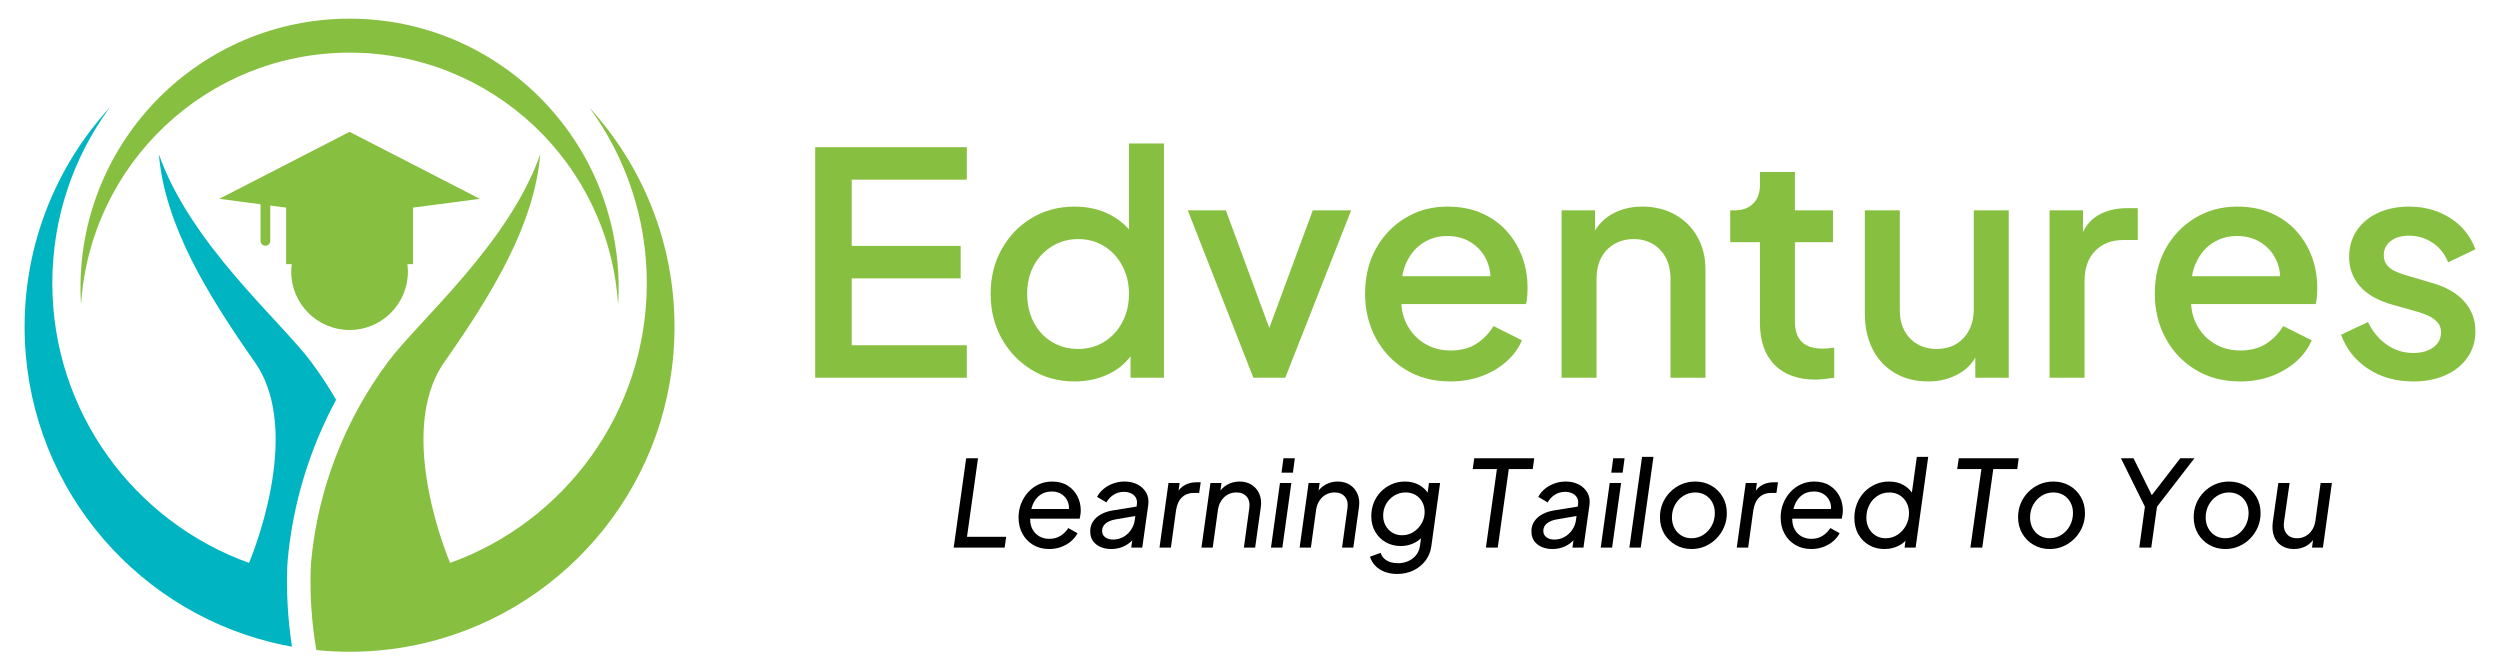 <svg xmlns="http://www.w3.org/2000/svg" id="Layer_1" data-name="Layer 1" viewBox="0 0 2863.68 767.96"><defs><style>      .cls-1 {        fill: #00b4c2;      }      .cls-2 {        fill: #87bf40;      }    </style></defs><path class="cls-2" d="M400.41,60.31c-163.69,0-297.56,127.61-307.59,288.78-.4-6.45-.63-12.95-.63-19.49C92.19,159.37,230.18,21.38,400.41,21.38s308.22,137.98,308.22,308.21c0,6.55-.22,13.04-.63,19.49-10.03-161.17-143.89-288.78-307.59-288.78"></path><path class="cls-2" d="M400.41,151.01l-149.22,76.74,47.27,6.22v41.94c0,3.07,2.49,5.56,5.56,5.56s5.56-2.49,5.56-5.56v-40.48l18.16,2.38v64.76h6.45c-.36,2.82-.61,5.67-.61,8.59,0,36.91,29.92,66.83,66.83,66.83s66.83-29.92,66.83-66.83c0-2.92-.25-5.77-.61-8.59h6.46v-64.76l76.54-10.06-149.22-76.74Z"></path><path class="cls-2" d="M355.66,661.87c.08-9.11.45-15.48.7-18.08,7.59-82.61,38-161.74,87.74-228.8,35.4-47.73,138.5-135.12,174.76-238.32-7.01,80.63-53.89,158.24-110.03,238.32-57.16,81.55,6.77,229.8,6.77,229.8,131.34-47.21,225.28-172.89,225.28-320.48,0-75.18-24.4-144.65-65.65-200.98,60.48,66.18,97.4,154.3,97.4,251.03,0,174.73-120.39,321.33-282.74,361.4-28.66,7.08-58.64,10.82-89.49,10.82-12.85,0-25.52-.65-38.03-1.91-5.87-33.33-6.9-63.93-6.72-82.8"></path><path class="cls-1" d="M328.75,661.6c.09-9.7.49-16.9.82-20.4,5.9-64.2,24.85-126.5,55.43-183.26-8.58-14.78-18-29.13-28.26-42.95-35.41-47.72-138.51-135.11-174.77-238.31,7.01,80.62,53.88,158.22,110.02,238.31,57.17,81.56-6.77,229.8-6.77,229.8-131.35-47.21-225.28-172.88-225.28-320.47,0-75.2,24.39-144.66,65.65-200.99-60.49,66.18-97.4,154.3-97.4,251.04,0,174.73,120.38,321.32,282.73,361.39,7.75,1.91,15.59,3.58,23.53,4.99-5.26-33.83-5.85-63.69-5.71-79.14"></path><g><path class="cls-2" d="M933.78,432.67V168.59h173.69v37.22h-131.86v75.86h124.78v37.22h-124.78v76.57h131.86v37.22h-173.69Z"></path><path class="cls-2" d="M1230.82,436.92c-18.21,0-34.56-4.43-49.1-13.29-14.53-8.86-26-20.85-34.38-35.98-8.39-15.12-12.59-32.13-12.59-51.04s4.19-35.92,12.59-51.04c8.39-15.12,19.85-27.06,34.38-35.8,14.54-8.74,30.89-13.12,49.1-13.12,15.12,0,28.65,3.07,40.58,9.22,11.93,6.15,21.32,14.66,28.18,25.52l-6.37,9.22v-116.27h40.06v268.33h-38.29v-38.99l4.61,7.45c-6.62,11.58-16.01,20.44-28.18,26.59-12.17,6.14-25.7,9.22-40.58,9.22ZM1235.07,399.7c11.1,0,21.03-2.71,29.77-8.15,8.74-5.43,15.66-12.94,20.75-22.51,5.07-9.57,7.62-20.38,7.62-32.44s-2.55-22.51-7.62-32.08c-5.09-9.57-12-17.07-20.75-22.51-8.74-5.43-18.67-8.15-29.77-8.15s-21.15,2.78-30.13,8.33c-8.98,5.56-15.95,13-20.91,22.33-4.96,9.34-7.44,20.03-7.44,32.08s2.48,22.86,7.44,32.44c4.96,9.57,11.87,17.07,20.74,22.51,8.86,5.44,18.96,8.15,30.3,8.15Z"></path><path class="cls-2" d="M1435.7,432.67l-75.14-191.77h43.6l57.78,156.32h-15.95l57.78-156.32h43.95l-75.49,191.77h-36.51Z"></path><path class="cls-2" d="M1661.14,436.92c-19.14,0-36.04-4.43-50.69-13.29-14.66-8.86-26.12-20.92-34.38-36.16-8.28-15.25-12.41-32.31-12.41-51.22s4.13-36.51,12.41-51.4c8.26-14.89,19.55-26.64,33.85-35.27,14.29-8.62,30.3-12.94,48.03-12.94,14.65,0,27.65,2.48,38.99,7.45,11.35,4.96,20.92,11.76,28.72,20.38,7.8,8.63,13.77,18.49,17.9,29.6,4.13,11.11,6.2,22.92,6.2,35.44,0,3.07-.12,6.27-.36,9.57-.24,3.31-.71,6.38-1.42,9.22h-152.77v-31.9h129.73l-18.79,14.54c2.13-11.58,1.3-21.92-2.47-31.02-3.79-9.09-9.7-16.3-17.72-21.62-8.04-5.32-17.37-7.98-28.01-7.98s-19.74,2.66-28.01,7.98c-8.27,5.32-14.66,12.94-19.14,22.86-4.49,9.92-6.26,21.75-5.32,35.45-1.18,13,.65,24.34,5.5,34.03,4.84,9.69,11.7,17.26,20.56,22.69,8.87,5.44,18.85,8.15,29.95,8.15,11.82,0,21.75-2.6,29.78-7.8,8.03-5.19,14.53-11.93,19.49-20.2l32.61,16.31c-3.79,8.98-9.63,17.01-17.54,24.1-7.92,7.09-17.37,12.71-28.36,16.84-10.99,4.13-23.11,6.2-36.34,6.2Z"></path><path class="cls-2" d="M1788.75,432.67v-191.77h38.28v37.57l-4.61-4.96c4.72-12.05,12.28-21.21,22.68-27.47,10.4-6.26,22.45-9.4,36.16-9.4s26.7,3.07,37.57,9.22c10.87,6.15,19.38,14.66,25.52,25.52,6.15,10.87,9.22,23.39,9.22,37.57v123.71h-40.06v-113.08c0-9.45-1.77-17.54-5.32-24.28-3.54-6.73-8.51-11.99-14.88-15.77-6.38-3.78-13.71-5.67-21.98-5.67s-15.66,1.89-22.15,5.67c-6.51,3.79-11.52,9.04-15.06,15.77-3.55,6.74-5.33,14.83-5.33,24.28v113.08h-40.05Z"></path><path class="cls-2" d="M2079.41,434.79c-20.09,0-35.68-5.67-46.79-17.01-11.11-11.35-16.67-27.29-16.67-47.86v-92.51h-34.03v-36.51h5.33c8.97,0,16.01-2.6,21.09-7.8,5.08-5.19,7.62-12.28,7.62-21.27v-14.89h40.06v43.96h43.6v36.51h-43.6v90.74c0,6.62,1.07,12.23,3.19,16.84,2.12,4.61,5.55,8.15,10.28,10.63,4.72,2.48,10.86,3.73,18.43,3.73,1.89,0,4.01-.12,6.37-.35,2.36-.24,4.61-.47,6.74-.71v34.39c-3.31.47-6.98.94-10.99,1.42-4.02.47-7.56.71-10.63.71Z"></path><path class="cls-2" d="M2208.44,436.92c-14.42,0-27.12-3.25-38.11-9.75-10.99-6.5-19.44-15.59-25.34-27.29-5.91-11.69-8.86-25.22-8.86-40.58v-118.39h40.06v114.85c0,8.74,1.77,16.43,5.32,23.04,3.54,6.62,8.51,11.76,14.88,15.42,6.38,3.67,13.7,5.5,21.98,5.5s15.95-1.89,22.33-5.67c6.37-3.78,11.34-9.1,14.88-15.95,3.55-6.85,5.32-14.89,5.32-24.1v-113.08h40.06v191.77h-38.28v-37.57l4.61,4.96c-4.49,12.05-11.99,21.21-22.51,27.47-10.52,6.26-22.62,9.4-36.33,9.4Z"></path><path class="cls-2" d="M2347.74,432.67v-191.77h38.28v38.99l-3.55-5.67c4.26-12.76,11.1-21.92,20.57-27.47,9.44-5.55,20.79-8.33,34.02-8.33h11.7v36.51h-16.66c-13.24,0-23.93,4.14-32.08,12.41-8.16,8.28-12.24,19.85-12.24,34.74v110.59h-40.05Z"></path><path class="cls-2" d="M2565.74,436.92c-19.14,0-36.04-4.43-50.69-13.29-14.66-8.86-26.12-20.92-34.38-36.16-8.28-15.25-12.41-32.31-12.41-51.22s4.13-36.51,12.41-51.4c8.26-14.89,19.55-26.64,33.85-35.27,14.29-8.62,30.3-12.94,48.03-12.94,14.65,0,27.65,2.48,38.99,7.45,11.35,4.96,20.92,11.76,28.72,20.38,7.8,8.63,13.77,18.49,17.9,29.6,4.13,11.11,6.2,22.92,6.2,35.44,0,3.07-.12,6.27-.36,9.57-.24,3.31-.71,6.38-1.42,9.22h-152.77v-31.9h129.73l-18.79,14.54c2.13-11.58,1.3-21.92-2.47-31.02-3.79-9.09-9.7-16.3-17.72-21.62-8.04-5.32-17.37-7.98-28.01-7.98s-19.74,2.66-28.01,7.98c-8.27,5.32-14.66,12.94-19.14,22.86-4.49,9.92-6.26,21.75-5.32,35.45-1.18,13,.65,24.34,5.5,34.03,4.84,9.69,11.7,17.26,20.56,22.69,8.87,5.44,18.85,8.15,29.95,8.15,11.82,0,21.75-2.6,29.78-7.8,8.03-5.19,14.53-11.93,19.49-20.2l32.61,16.31c-3.79,8.98-9.63,17.01-17.54,24.1-7.92,7.09-17.37,12.71-28.36,16.84-10.99,4.13-23.11,6.2-36.34,6.2Z"></path><path class="cls-2" d="M2764.23,436.92c-19.85,0-37.1-4.84-51.75-14.53-14.66-9.69-24.94-22.69-30.84-38.99l30.84-14.53c5.19,10.87,12.34,19.49,21.44,25.88,9.09,6.38,19.2,9.57,30.3,9.57,9.45,0,17.14-2.13,23.04-6.38,5.91-4.25,8.87-10.04,8.87-17.37,0-4.49-1.3-8.21-3.9-11.17-2.61-2.96-5.85-5.37-9.74-7.27s-7.87-3.42-11.88-4.61l-30.13-8.5c-16.78-4.73-29.24-11.82-37.39-21.27-8.16-9.45-12.23-20.56-12.23-33.32,0-11.58,2.95-21.74,8.86-30.49,5.91-8.74,14.06-15.48,24.46-20.2,10.4-4.73,22.22-7.09,35.45-7.09,17.49,0,33.09,4.32,46.79,12.94,13.71,8.63,23.4,20.62,29.07,35.98l-31.2,14.89c-3.78-9.45-9.69-16.89-17.72-22.33-8.04-5.43-17.13-8.15-27.29-8.15-8.74,0-15.72,2.07-20.92,6.2-5.2,4.14-7.8,9.51-7.8,16.13,0,4.49,1.18,8.22,3.55,11.17,2.35,2.96,5.43,5.32,9.22,7.09,3.78,1.77,7.68,3.25,11.69,4.43l31.2,9.22c15.83,4.49,28,11.52,36.51,21.09,8.51,9.57,12.77,20.98,12.77,34.21,0,11.35-3.01,21.33-9.05,29.95-6.02,8.63-14.35,15.37-24.99,20.21-10.63,4.84-23.04,7.27-37.22,7.27Z"></path></g><g><path d="M1092.43,627.24l14.28-102.29h13.59l-12.63,89.94h44.9l-1.78,12.36h-58.35Z"></path><path d="M1201.73,628.89c-6.86,0-12.93-1.56-18.19-4.67-5.27-3.11-9.39-7.39-12.36-12.84-2.97-5.44-4.46-11.65-4.46-18.6,0-5.59.96-10.85,2.88-15.79s4.62-9.33,8.1-13.18c3.47-3.84,7.55-6.84,12.22-8.99,4.67-2.15,9.75-3.22,15.24-3.22,7.05,0,13,1.56,17.86,4.67,4.84,3.11,8.56,7.16,11.12,12.15,2.56,4.99,3.84,10.41,3.84,16.27,0,1.56-.14,3.21-.42,4.94s-.55,3.25-.82,4.53h-60.69l.68-11.12h53.41l-6.59,4.81c1.28-4.58,1.24-8.74-.14-12.5-1.37-3.75-3.68-6.75-6.93-8.99-3.25-2.24-7.07-3.36-11.46-3.36-5.49,0-10.09,1.37-13.8,4.12-3.71,2.75-6.5,6.5-8.38,11.26s-2.81,10.25-2.81,16.48c0,4.57.98,8.56,2.95,11.94,1.97,3.39,4.6,5.97,7.89,7.76s6.96,2.68,10.99,2.68c5.03,0,9.36-1.17,12.98-3.5,3.61-2.33,6.56-5.28,8.85-8.85l10.58,5.9c-1.74,3.39-4.21,6.45-7.41,9.2-3.21,2.74-6.96,4.92-11.26,6.52-4.31,1.6-8.93,2.4-13.87,2.4Z"></path><path d="M1272.71,628.89c-4.3,0-8.26-.76-11.87-2.27-3.62-1.51-6.52-3.75-8.73-6.73-2.19-2.97-3.3-6.7-3.3-11.19s1.1-8.12,3.3-11.46c2.2-3.34,5.29-6.09,9.27-8.24,3.98-2.15,8.67-3.64,14.07-4.46l28.02-4.53-1.1,10.71-24.71,4.26c-4.67.82-8.38,2.36-11.12,4.6s-4.12,5.06-4.12,8.45c0,3.11,1.16,5.56,3.5,7.34,2.33,1.79,5.37,2.68,9.13,2.68,4.3,0,8.22-1.01,11.74-3.02s6.45-4.74,8.78-8.17c2.34-3.43,3.78-7.2,4.32-11.33l2.34-17.57c.45-3.3.02-6.02-1.3-8.17-1.33-2.15-3.21-3.75-5.64-4.81-2.43-1.05-5.05-1.58-7.89-1.58-4.49,0-8.46,1.15-11.94,3.43-3.47,2.29-6.18,5.17-8.1,8.65l-10.71-6.32c1.74-3.39,4.21-6.4,7.41-9.06,3.21-2.65,6.89-4.74,11.06-6.25,4.16-1.51,8.54-2.27,13.12-2.27,5.58,0,10.55,1.15,14.89,3.43,4.34,2.29,7.64,5.45,9.89,9.48,2.25,4.03,3,8.7,2.27,14l-6.86,48.74h-12.63l1.93-14,2.75,1.23c-1.93,2.93-4.31,5.5-7.14,7.69-2.84,2.2-6,3.87-9.48,5.01-3.47,1.15-7.19,1.72-11.12,1.72Z"></path><path d="M1328.17,627.24l10.3-74.01h12.77l-1.92,13.59-1.24-1.92c2.38-4.21,5.49-7.35,9.34-9.4,3.84-2.06,8.33-3.09,13.46-3.09h4.52l-1.78,12.22h-6.45c-5.22,0-9.61,1.67-13.18,5.01-3.57,3.34-5.85,8.31-6.86,14.9l-5.9,42.7h-13.05Z"></path><path d="M1376.23,627.24l10.3-74.01h12.63l-1.93,14.42-1.92-1.51c2.38-4.67,5.76-8.26,10.16-10.78,4.39-2.52,9.2-3.78,14.41-3.78s10.08,1.28,14.01,3.84c3.93,2.56,6.84,6.07,8.72,10.5,1.87,4.44,2.4,9.5,1.58,15.17l-6.45,46.13h-12.91l6.18-45.04c.82-5.49-.13-9.89-2.88-13.18-2.75-3.3-6.69-4.94-11.81-4.94-3.57,0-6.84.8-9.81,2.4-2.97,1.61-5.45,3.87-7.42,6.8-1.96,2.93-3.27,6.36-3.91,10.3l-6.04,43.66h-12.91Z"></path><path d="M1455.87,627.24l10.3-74.01h13.04l-10.29,74.01h-13.05ZM1467.95,541.43l2.2-16.48h13.04l-2.2,16.48h-13.04Z"></path><path d="M1488.68,627.24l10.3-74.01h12.63l-1.93,14.42-1.92-1.51c2.38-4.67,5.76-8.26,10.16-10.78,4.39-2.52,9.2-3.78,14.41-3.78s10.08,1.28,14.01,3.84c3.93,2.56,6.84,6.07,8.72,10.5,1.87,4.44,2.4,9.5,1.58,15.17l-6.45,46.13h-12.91l6.18-45.04c.82-5.49-.13-9.89-2.88-13.18-2.75-3.3-6.69-4.94-11.81-4.94-3.57,0-6.84.8-9.81,2.4-2.97,1.61-5.45,3.87-7.42,6.8-1.96,2.93-3.27,6.36-3.91,10.3l-6.04,43.66h-12.91Z"></path><path d="M1600.44,657.45c-5.4,0-10.25-.85-14.55-2.54-4.31-1.69-7.86-4.03-10.64-7-2.8-2.97-4.79-6.39-5.98-10.23l12.22-4.39c.92,3.3,3.04,6.09,6.38,8.38,3.34,2.29,7.94,3.43,13.81,3.43,3.93,0,7.67-.76,11.19-2.27,3.52-1.51,6.52-3.73,8.99-6.66,2.47-2.93,4.03-6.59,4.67-10.98l2.46-17.71,3.57,2.61c-2.83,5.03-6.75,8.86-11.74,11.46-4.99,2.61-10.42,3.91-16.27,3.91-6.32,0-12.04-1.44-17.16-4.32-5.13-2.88-9.18-6.91-12.15-12.08s-4.47-11.14-4.47-17.92c0-5.5.96-10.64,2.88-15.45,1.93-4.81,4.65-8.99,8.18-12.56,3.52-3.57,7.62-6.38,12.28-8.45,4.66-2.06,9.74-3.09,15.24-3.09,6.13,0,11.58,1.33,16.34,3.98,4.76,2.66,8.47,6.32,11.12,10.99l-2.19,3.16,2.19-16.48h12.78l-10.03,72.36c-.82,6.32-3.09,11.88-6.8,16.68-3.7,4.81-8.33,8.54-13.86,11.19-5.54,2.65-11.7,3.98-18.47,3.98ZM1605.94,613.1c4.84,0,9.22-1.24,13.11-3.71,3.89-2.47,7.01-5.72,9.34-9.74,2.33-4.03,3.5-8.38,3.5-13.05,0-4.3-.92-8.17-2.75-11.61-1.83-3.43-4.39-6.11-7.69-8.03s-7.1-2.88-11.4-2.88c-4.58,0-8.84,1.17-12.78,3.5-3.93,2.33-7.06,5.51-9.4,9.54-2.33,4.03-3.49,8.56-3.49,13.59,0,4.21.93,8.01,2.81,11.4,1.87,3.39,4.44,6.07,7.69,8.03,3.25,1.97,6.93,2.96,11.06,2.96Z"></path><path d="M1702.05,627.24l12.62-89.93h-27.73l1.78-12.36h68.66l-1.65,12.36h-27.46l-12.63,89.93h-13.59Z"></path><path d="M1778.11,628.89c-4.3,0-8.26-.76-11.87-2.27-3.62-1.51-6.52-3.75-8.73-6.73-2.19-2.97-3.3-6.7-3.3-11.19s1.1-8.12,3.3-11.46c2.2-3.34,5.29-6.09,9.27-8.24,3.98-2.15,8.67-3.64,14.07-4.46l28.02-4.53-1.1,10.71-24.71,4.26c-4.67.82-8.38,2.36-11.12,4.6-2.75,2.24-4.12,5.06-4.12,8.45,0,3.11,1.16,5.56,3.5,7.34,2.33,1.79,5.37,2.68,9.13,2.68,4.3,0,8.22-1.01,11.74-3.02,3.52-2.01,6.45-4.74,8.78-8.17,2.34-3.43,3.78-7.2,4.32-11.33l2.34-17.57c.45-3.3.02-6.02-1.3-8.17-1.33-2.15-3.21-3.75-5.64-4.81-2.43-1.05-5.05-1.58-7.89-1.58-4.49,0-8.46,1.15-11.94,3.43-3.47,2.29-6.18,5.17-8.1,8.65l-10.71-6.32c1.74-3.39,4.21-6.4,7.41-9.06,3.21-2.65,6.89-4.74,11.06-6.25,4.16-1.51,8.54-2.27,13.12-2.27,5.58,0,10.55,1.15,14.89,3.43,4.34,2.29,7.64,5.45,9.89,9.48,2.25,4.03,3,8.7,2.27,14l-6.86,48.74h-12.63l1.93-14,2.75,1.23c-1.93,2.93-4.31,5.5-7.14,7.69-2.84,2.2-6,3.87-9.48,5.01-3.47,1.15-7.19,1.72-11.12,1.72Z"></path><path d="M1833.58,627.24l10.3-74.01h13.04l-10.29,74.01h-13.05ZM1845.67,541.43l2.2-16.48h13.04l-2.2,16.48h-13.04Z"></path><path d="M1866.39,627.24l14.56-103.94h13.04l-14.55,103.94h-13.05Z"></path><path d="M1937.52,628.89c-6.68,0-12.75-1.56-18.19-4.67-5.45-3.11-9.8-7.41-13.05-12.9-3.25-5.5-4.87-11.81-4.87-18.95,0-5.68,1.03-10.96,3.09-15.86,2.06-4.9,4.95-9.22,8.65-12.97,3.71-3.75,8.01-6.68,12.91-8.79,4.9-2.11,10.14-3.16,15.72-3.16,6.86,0,13.02,1.56,18.47,4.67,5.44,3.11,9.76,7.39,12.97,12.84,3.2,5.45,4.81,11.69,4.81,18.74,0,5.68-1.06,10.98-3.16,15.93s-5.03,9.32-8.78,13.11c-3.76,3.8-8.05,6.75-12.91,8.86-4.85,2.11-10.08,3.16-15.66,3.16ZM1937.52,616.54c5.13,0,9.71-1.33,13.73-3.98,4.03-2.65,7.21-6.15,9.55-10.5,2.33-4.35,3.5-9.13,3.5-14.35,0-4.57-.96-8.65-2.89-12.22-1.92-3.57-4.57-6.36-7.96-8.38-3.39-2.01-7.28-3.02-11.67-3.02-4.94,0-9.45,1.31-13.52,3.91-4.08,2.61-7.28,6.07-9.61,10.37-2.33,4.3-3.5,9.06-3.5,14.28,0,4.58.96,8.68,2.88,12.29,1.93,3.62,4.58,6.45,7.97,8.51,3.38,2.06,7.23,3.09,11.53,3.09Z"></path><path d="M1989.41,627.24l10.3-74.01h12.77l-1.92,13.59-1.24-1.92c2.38-4.21,5.49-7.35,9.34-9.4,3.84-2.06,8.33-3.09,13.46-3.09h4.52l-1.78,12.22h-6.45c-5.22,0-9.61,1.67-13.18,5.01-3.57,3.34-5.85,8.31-6.86,14.9l-5.9,42.7h-13.05Z"></path><path d="M2074.69,628.89c-6.86,0-12.93-1.56-18.2-4.67-5.26-3.11-9.38-7.39-12.35-12.84-2.98-5.44-4.47-11.65-4.47-18.6,0-5.59.96-10.85,2.88-15.79,1.93-4.94,4.63-9.33,8.1-13.18,3.48-3.84,7.55-6.84,12.22-8.99,4.67-2.15,9.75-3.22,15.24-3.22,7.05,0,13,1.56,17.86,4.67,4.84,3.11,8.56,7.16,11.12,12.15,2.56,4.99,3.84,10.41,3.84,16.27,0,1.56-.14,3.21-.42,4.94s-.55,3.25-.82,4.53h-60.69l.69-11.12h53.41l-6.59,4.81c1.28-4.58,1.24-8.74-.14-12.5-1.37-3.75-3.68-6.75-6.93-8.99-3.25-2.24-7.07-3.36-11.46-3.36-5.5,0-10.09,1.37-13.8,4.12-3.71,2.75-6.51,6.5-8.38,11.26-1.88,4.76-2.82,10.25-2.82,16.48,0,4.57.99,8.56,2.96,11.94,1.96,3.39,4.6,5.97,7.89,7.76s6.96,2.68,10.98,2.68c5.03,0,9.37-1.17,12.98-3.5,3.61-2.33,6.56-5.28,8.85-8.85l10.58,5.9c-1.74,3.39-4.21,6.45-7.41,9.2-3.21,2.74-6.96,4.92-11.26,6.52-4.31,1.6-8.93,2.4-13.87,2.4Z"></path><path d="M2158.58,628.89c-6.68,0-12.63-1.53-17.85-4.6-5.22-3.07-9.29-7.28-12.22-12.63-2.94-5.35-4.4-11.46-4.4-18.33,0-5.86,1.01-11.33,3.02-16.41,2.02-5.08,4.81-9.5,8.38-13.25s7.78-6.7,12.63-8.86c4.85-2.15,10.07-3.22,15.66-3.22,6.4,0,11.96,1.35,16.68,4.05,4.72,2.7,8.4,6.34,11.06,10.92l-2.2,2.61,6.32-45.86h13.05l-14.42,103.94h-12.63l2.06-15.79,3.44,2.06c-2.84,5.03-6.83,8.86-11.94,11.46-5.13,2.61-10.67,3.91-16.62,3.91ZM2159.96,616.54c5.03,0,9.57-1.33,13.59-3.98,4.03-2.65,7.23-6.15,9.61-10.5s3.57-9.08,3.57-14.21c0-4.58-.96-8.65-2.88-12.22-1.93-3.57-4.58-6.38-7.97-8.44-3.38-2.06-7.27-3.09-11.67-3.09-5.03,0-9.57,1.31-13.59,3.91-4.03,2.61-7.17,6.11-9.4,10.5-2.25,4.4-3.36,9.24-3.36,14.56,0,4.49.93,8.49,2.81,12.01,1.87,3.53,4.49,6.32,7.82,8.38,3.34,2.06,7.17,3.09,11.47,3.09Z"></path><path d="M2257.03,627.24l12.62-89.93h-27.73l1.78-12.36h68.66l-1.65,12.36h-27.46l-12.63,89.93h-13.59Z"></path><path d="M2347.77,628.89c-6.68,0-12.75-1.56-18.19-4.67-5.45-3.11-9.8-7.41-13.05-12.9-3.25-5.5-4.87-11.81-4.87-18.95,0-5.68,1.03-10.96,3.09-15.86,2.06-4.9,4.95-9.22,8.65-12.97,3.71-3.75,8.01-6.68,12.91-8.79,4.9-2.11,10.14-3.16,15.72-3.16,6.86,0,13.02,1.56,18.47,4.67,5.44,3.11,9.76,7.39,12.97,12.84,3.2,5.45,4.81,11.69,4.81,18.74,0,5.68-1.06,10.98-3.16,15.93-2.11,4.94-5.03,9.32-8.78,13.11-3.76,3.8-8.05,6.75-12.91,8.86-4.85,2.11-10.08,3.16-15.66,3.16ZM2347.77,616.54c5.13,0,9.71-1.33,13.73-3.98,4.03-2.65,7.21-6.15,9.55-10.5,2.33-4.35,3.5-9.13,3.5-14.35,0-4.57-.96-8.65-2.89-12.22-1.92-3.57-4.57-6.36-7.96-8.38-3.39-2.01-7.28-3.02-11.67-3.02-4.94,0-9.45,1.31-13.52,3.91-4.08,2.61-7.28,6.07-9.61,10.37s-3.5,9.06-3.5,14.28c0,4.58.96,8.68,2.88,12.29,1.93,3.62,4.58,6.45,7.97,8.51,3.38,2.06,7.23,3.09,11.53,3.09Z"></path><path d="M2450.48,627.24l6.45-46.82-27.46-55.47h14.42l23.2,46.82-5.49-.41,35.83-46.41h16.2l-42.84,55.47-6.59,46.82h-13.73Z"></path><path d="M2548.92,628.89c-6.68,0-12.75-1.56-18.19-4.67-5.45-3.11-9.8-7.41-13.05-12.9-3.25-5.5-4.87-11.81-4.87-18.95,0-5.68,1.03-10.96,3.09-15.86,2.06-4.9,4.95-9.22,8.65-12.97,3.71-3.75,8.01-6.68,12.91-8.79,4.9-2.11,10.14-3.16,15.72-3.16,6.86,0,13.02,1.56,18.47,4.67,5.44,3.11,9.76,7.39,12.97,12.84,3.2,5.45,4.81,11.69,4.81,18.74,0,5.68-1.06,10.98-3.16,15.93s-5.03,9.32-8.78,13.11c-3.76,3.8-8.05,6.75-12.91,8.86-4.85,2.11-10.08,3.16-15.66,3.16ZM2548.92,616.54c5.13,0,9.71-1.33,13.73-3.98,4.03-2.65,7.21-6.15,9.55-10.5,2.33-4.35,3.5-9.13,3.5-14.35,0-4.57-.96-8.65-2.89-12.22-1.92-3.57-4.57-6.36-7.96-8.38-3.39-2.01-7.28-3.02-11.67-3.02-4.94,0-9.45,1.31-13.52,3.91-4.08,2.61-7.28,6.07-9.61,10.37-2.33,4.3-3.5,9.06-3.5,14.28,0,4.58.96,8.68,2.88,12.29,1.93,3.62,4.58,6.45,7.97,8.51,3.38,2.06,7.23,3.09,11.53,3.09Z"></path><path d="M2627.61,628.89c-5.5,0-10.23-1.28-14.21-3.84-3.98-2.56-6.85-6.18-8.58-10.85-1.74-4.67-2.2-10.16-1.37-16.48l6.32-44.48h12.9l-6.45,45.04c-.46,3.66-.14,6.86.96,9.61,1.1,2.75,2.83,4.88,5.21,6.39,2.38,1.51,5.31,2.27,8.79,2.27s6.82-.8,9.74-2.4c2.93-1.6,5.38-3.87,7.35-6.8,1.97-2.93,3.28-6.41,3.92-10.43l6.03-43.66h12.91l-10.29,74.01h-12.49l1.92-14.42,1.93,1.65c-2.47,4.67-5.86,8.24-10.16,10.71-4.31,2.47-9.11,3.71-14.42,3.71Z"></path></g></svg>